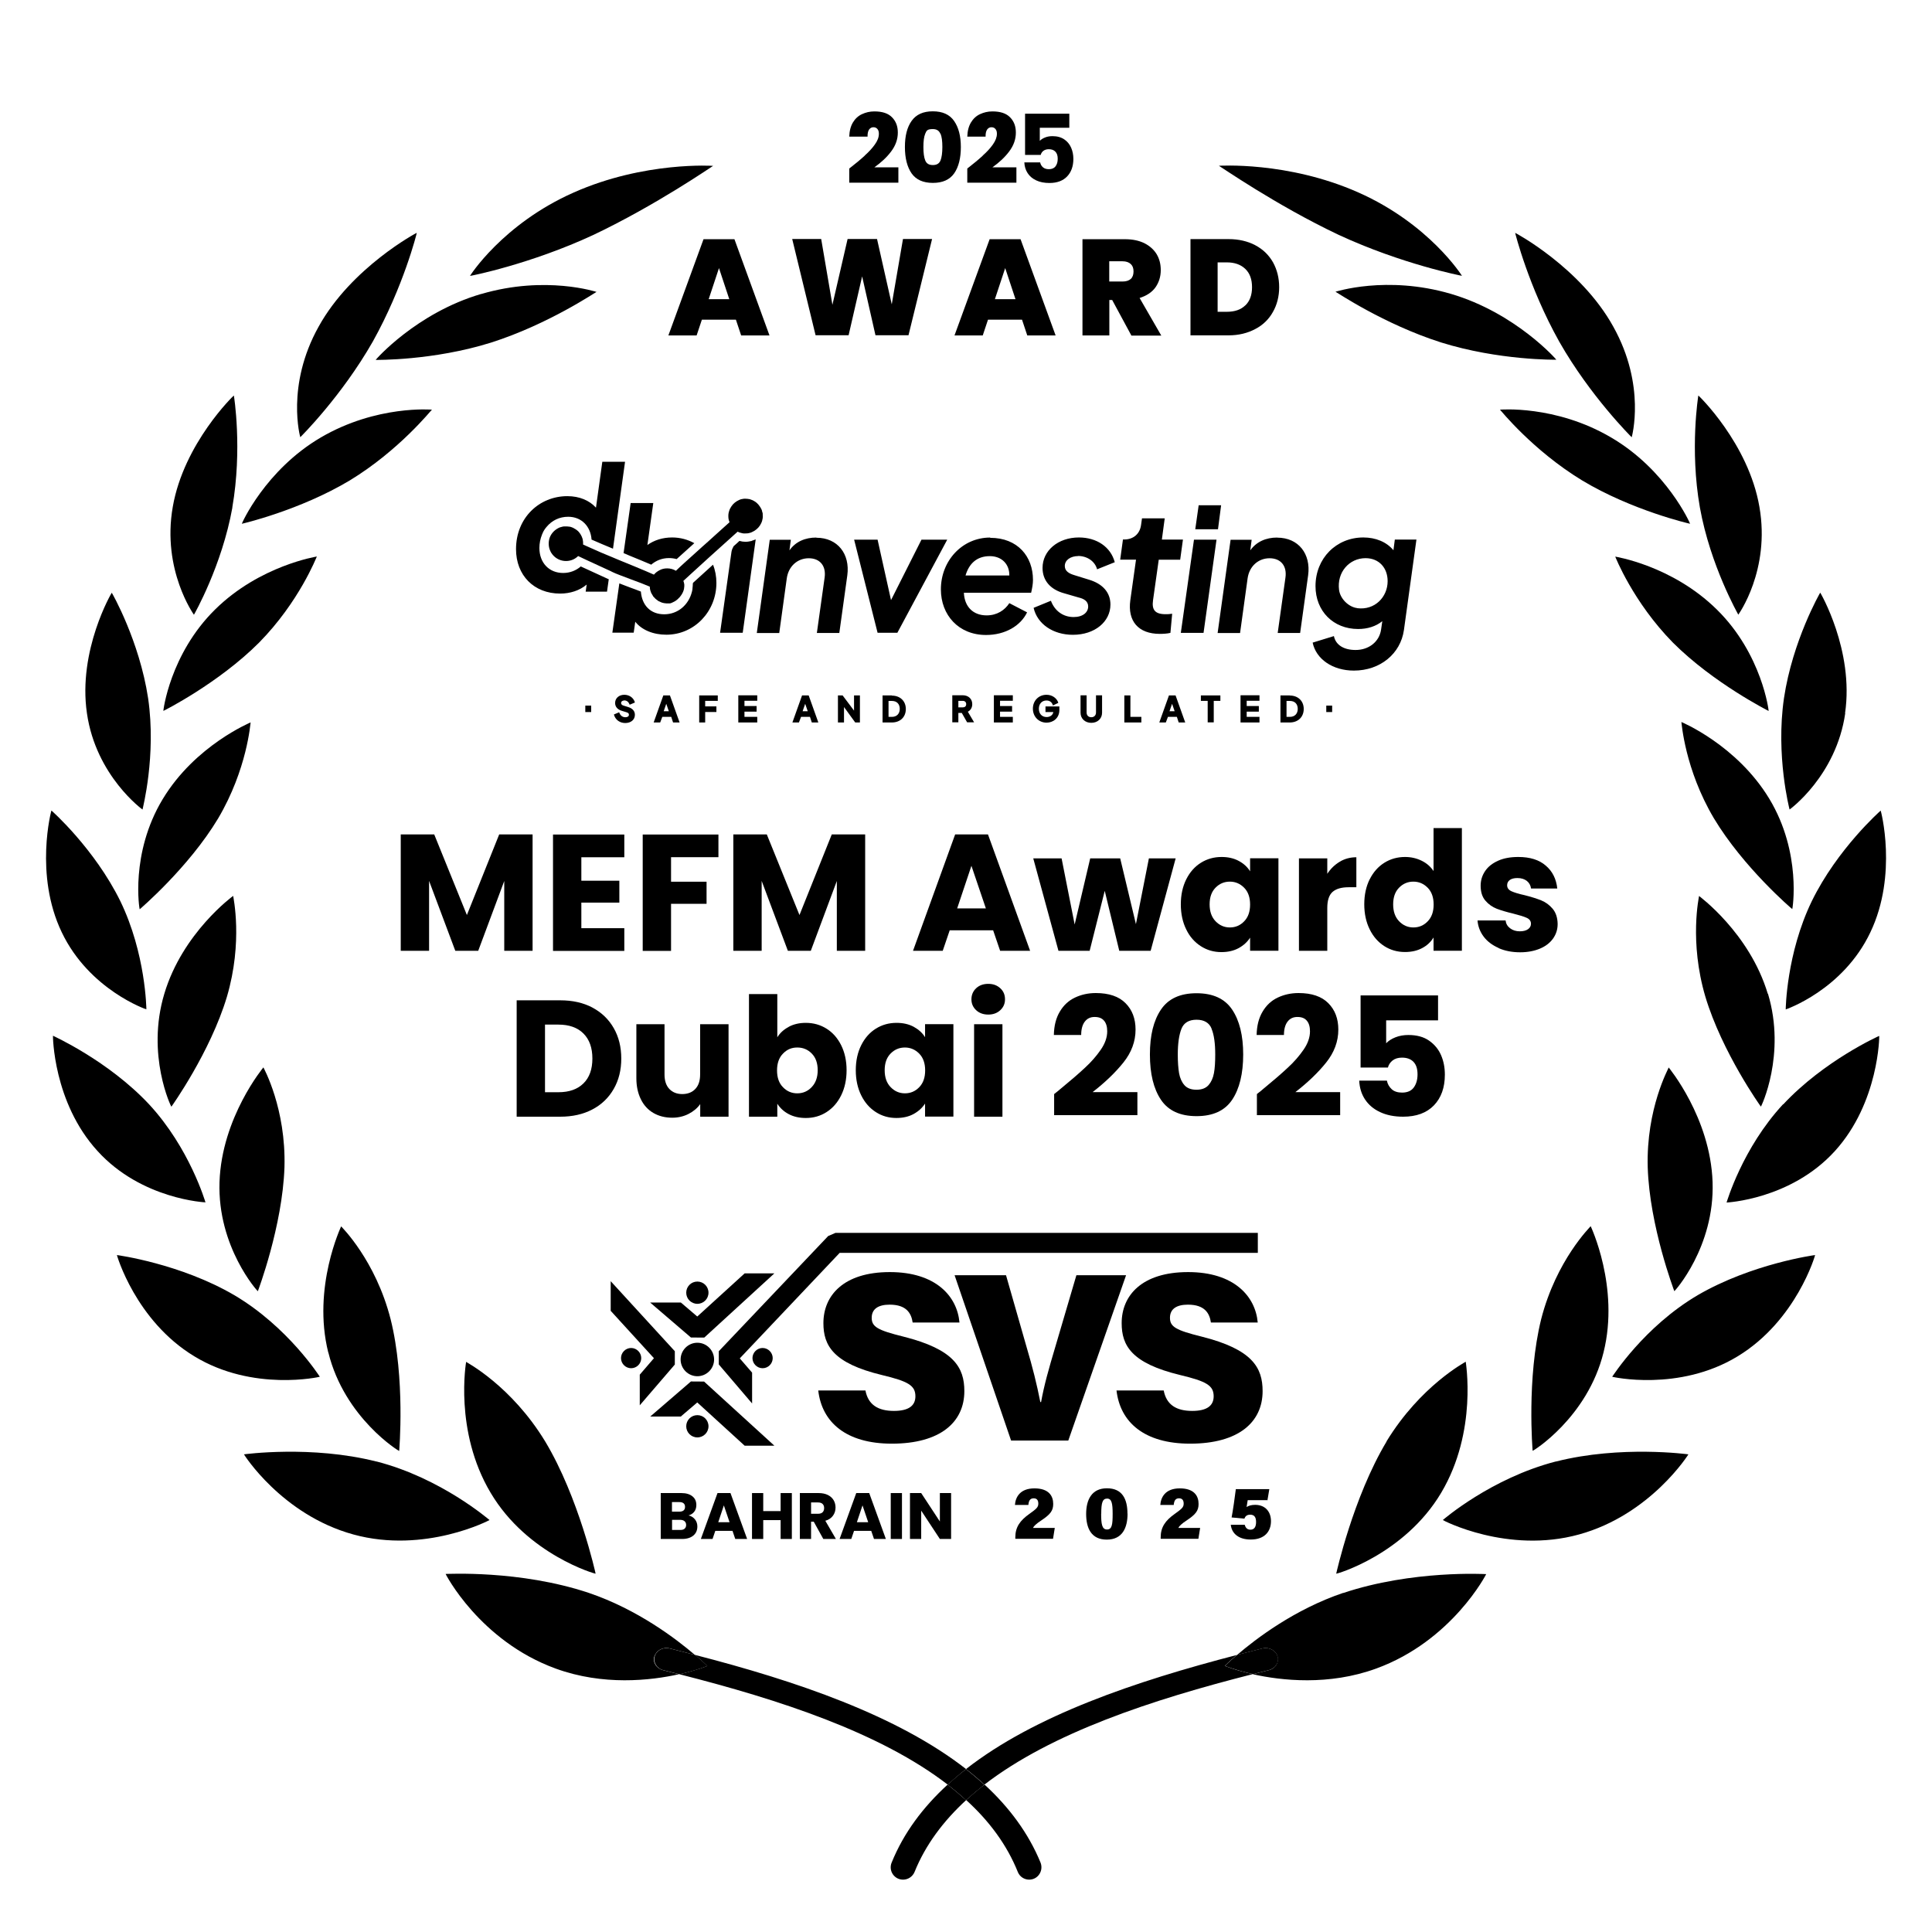 <?xml version="1.0" encoding="UTF-8"?>
<svg id="Layer_1" xmlns="http://www.w3.org/2000/svg" version="1.1" viewBox="0 0 210 210">
  <!-- Generator: Adobe Illustrator 29.7.1, SVG Export Plug-In . SVG Version: 2.1.1 Build 8)  -->
  <defs>
    <style>
      .st0 {
        isolation: isolate;
      }
    </style>
  </defs>
  <path d="M111.86,204.31c.97,0,1.59-.97,1.24-1.86-1.32-3.21-3.41-6.01-6.08-8.47-.71.54-1.37,1.1-2,1.68,2.49,2.26,4.42,4.85,5.61,7.81.2.51.69.84,1.25.84M75.55,179.88c.84.71,1.31,1.18,1.33,1.2.03,0-1.14.47-3.04.9,10.95,2.78,21.85,6.36,29.17,12,.64-.58,1.31-1.15,2-1.69-7.48-5.83-18.41-9.56-29.47-12.41M52.31,31.95c-7.06,2.06-11.54,7.2-11.47,7.17.04,0,6.24.09,12.53-1.88,6.25-1.99,11.39-5.5,11.47-5.51.05.02-5.5-1.84-12.54.23h.02,0ZM77.51,18.03c.1,0-7.45-.53-15.16,2.9-7.74,3.43-11.31,9.11-11.26,9.06.08,0,6.53-1.26,13.42-4.46,6.84-3.25,12.94-7.48,13-7.5M40.52,37.13c3.33-5.96,4.8-11.8,4.78-11.82.05-.05-7.11,3.75-10.67,10.2-3.59,6.43-1.98,12.07-1.99,12.01.05-.04,4.5-4.46,7.88-10.39h0ZM46.96,44.53s-6.01-.53-12.07,3.01c-6.07,3.55-8.66,9.44-8.6,9.39.03,0,6.29-1.45,11.73-4.71,5.39-3.28,8.86-7.66,8.93-7.69h.01ZM25.25,55.16c1.11-6.36.18-12.15.17-12.17.03-.06-5.44,5.19-6.64,12.1-1.21,6.89,2.33,11.77,2.3,11.73.03-.05,3.04-5.31,4.18-11.66h-.01ZM28.16,69.85c4.36-4.43,6.24-9.29,6.28-9.36.05,0-6.19.95-11.07,5.77-4.91,4.84-5.65,11.08-5.61,11.01.03,0,6-3.01,10.4-7.42M15.49,88c0-.06,1.52-5.85.61-12.1-.95-6.26-3.93-11.46-3.95-11.47.02-.08-3.71,6.25-2.7,13.1.98,6.83,6.08,10.5,6.05,10.47M15.19,98.83s5.31-4.52,8.52-9.87c3.17-5.37,3.51-10.38,3.53-10.44.04,0-6.02,2.47-9.56,8.35-3.56,5.9-2.52,12.05-2.49,11.98M15.91,109.72c0-.06-.06-6.05-2.83-11.77-2.81-5.71-7.47-9.84-7.49-9.85,0-.07-1.89,6.95,1.12,13.23,2.99,6.27,9.24,8.41,9.2,8.38M25.33,97.39s-5.49,3.99-7.47,10.63c-2,6.65.76,12.35.77,12.27.02-.02,4.22-5.91,6.03-11.93,1.78-6.03.68-10.88.69-10.96h-.02ZM22.34,130.71c-.02-.06-1.72-5.91-6.14-10.68-4.46-4.76-10.43-7.43-10.44-7.45-.02-.08,0,7.24,4.84,12.53,4.8,5.29,11.8,5.59,11.75,5.58h0v.02h-.01ZM28.03,140.34s2.67-7.04,2.89-13.46c.18-6.4-2.26-10.78-2.29-10.86.03-.03-4.53,5.41-4.77,12.46-.24,7.07,4.17,11.93,4.16,11.86h.01ZM34.76,149.64c-.05-.06-3.45-5.41-9.29-8.86-5.88-3.44-12.74-4.36-12.76-4.36-.04-.08,2,7.13,8.42,11.01,6.39,3.89,13.68,2.22,13.62,2.22h.01ZM35.69,147.01c1.76,7.13,7.74,10.78,7.7,10.7,0-.03.68-7.88-.93-14.31-1.64-6.43-5.34-10.04-5.38-10.1.03-.04-3.17,6.61-1.4,13.71h.02,0ZM40.91,158.86c-7.08-1.79-14.36-.78-14.39-.78-.06-.06,4.09,6.57,11.89,8.71,7.78,2.14,14.86-1.58,14.8-1.57-.08-.05-5.25-4.55-12.27-6.36h-.03ZM50.67,148.01s-1.34,7.54,2.66,14.25c3.99,6.74,11.47,8.86,11.41,8.79,0-.03-1.82-8.28-5.48-14.37-3.69-6.07-8.55-8.6-8.61-8.66h.02ZM71.14,180.04c.19-.64.91-1.05,1.64-.87.91.24,1.84.46,2.75.71-2.02-1.73-6.22-4.94-11.53-6.74-7.54-2.52-15.5-2.04-15.56-2.06-.06-.07,3.67,7.27,11.97,10.29,5.14,1.87,10.27,1.31,13.4.61l-1.74-.44c-.71-.18-1.14-.84-.95-1.49h.02Z"/>
  <path d="M134.47,179.88c-11.06,2.87-22,6.57-29.47,12.41.71.54,1.37,1.11,2,1.69,7.32-5.64,18.22-9.23,29.17-12.01-1.91-.43-3.07-.9-3.04-.9.02-.02.49-.49,1.33-1.2M105,195.66c-.64-.57-1.31-1.14-2-1.68-2.67,2.45-4.77,5.24-6.08,8.47-.37.89.28,1.86,1.24,1.86.54,0,1.04-.33,1.25-.84,1.19-2.95,3.13-5.53,5.61-7.81M169.17,39.11c.07.03-4.42-5.1-11.47-7.17-7.03-2.06-12.59-.2-12.54-.23.09.02,5.23,3.52,11.47,5.51,6.3,1.97,12.48,1.88,12.53,1.88h.02-.01ZM158.91,29.98s-3.53-5.63-11.26-9.06-15.25-2.89-15.16-2.9c.06,0,6.16,4.26,13,7.5,6.9,3.2,13.34,4.45,13.42,4.46M177.36,47.52s1.59-5.58-2-12.01c-3.56-6.45-10.72-10.24-10.67-10.2,0,.02,1.45,5.85,4.79,11.82,3.37,5.93,7.83,10.35,7.87,10.39h.02,0ZM163.04,44.53c.06.04,3.53,4.4,8.93,7.69,5.44,3.27,11.69,4.71,11.73,4.71.06.05-2.53-5.85-8.6-9.39-6.05-3.55-12.1-3.01-12.07-3.01h0ZM188.94,66.82s3.51-4.83,2.3-11.73c-1.19-6.92-6.68-12.17-6.64-12.1,0,.02-.95,5.81.17,12.17,1.14,6.34,4.15,11.59,4.18,11.66h0ZM175.57,60.5s1.92,4.92,6.27,9.35c4.42,4.42,10.38,7.41,10.4,7.43.04.06-.7-6.17-5.61-11.01-4.9-4.84-11.13-5.77-11.07-5.77M200.55,77.52c1-6.84-2.73-13.18-2.7-13.1-.02.02-3,5.2-3.94,11.47-.91,6.25.59,12.03.61,12.1-.03.03,5.07-3.64,6.05-10.47h-.02ZM182.76,78.5c.03.06.36,5.09,3.53,10.44,3.21,5.35,8.48,9.86,8.52,9.87.02.07,1.06-6.1-2.49-11.98-3.55-5.88-9.61-8.37-9.56-8.35M194.1,109.72s6.22-2.1,9.2-8.38c3.01-6.29,1.12-13.32,1.12-13.23-.02.02-4.7,4.14-7.49,9.85-2.76,5.71-2.83,11.7-2.83,11.77M192.15,108.02c-1.99-6.64-7.51-10.65-7.47-10.63,0,.08-1.09,4.94.69,10.96,1.82,6.05,6.01,11.92,6.03,11.93,0,.09,2.77-5.63.77-12.27h-.02ZM193.81,120.03c-4.42,4.77-6.11,10.61-6.14,10.68-.05,0,6.95-.3,11.76-5.58,4.82-5.29,4.86-12.61,4.83-12.53-.02,0-5.98,2.67-10.44,7.45h0v-.02h0ZM179.1,126.88c.2,6.41,2.88,13.42,2.89,13.46-.02.09,4.4-4.77,4.16-11.85-.24-7.05-4.8-12.48-4.77-12.46,0,.08-2.46,4.45-2.28,10.86h0v-.02h0ZM175.25,149.65c-.05,0,7.23,1.67,13.62-2.22,6.41-3.89,8.47-11.08,8.42-11.01-.03,0-6.87.93-12.76,4.36-5.85,3.45-9.23,8.81-9.29,8.86h0ZM166.6,157.69c-.04.09,5.95-3.59,7.7-10.7,1.77-7.11-1.43-13.76-1.4-13.71-.03.07-3.73,3.67-5.38,10.1-1.6,6.45-.93,14.29-.93,14.31h.02-.01ZM169.1,158.86c-7.03,1.82-12.21,6.31-12.27,6.36-.06,0,7.03,3.72,14.8,1.57,7.8-2.14,11.95-8.78,11.89-8.71-.04,0-7.32-1.01-14.39.78h-.03ZM150.72,156.68c-3.66,6.1-5.47,14.35-5.48,14.37-.06.08,7.41-2.06,11.41-8.79,4-6.72,2.64-14.3,2.67-14.25-.06.06-4.91,2.6-8.61,8.66h0ZM146,173.14c-5.3,1.79-9.5,5-11.53,6.74.91-.24,1.84-.47,2.75-.7.71-.18,1.45.2,1.64.87.19.64-.24,1.33-.95,1.49l-1.74.44c3.13.7,8.26,1.26,13.4-.61,8.29-3.01,12.03-10.35,11.97-10.27-.04,0-8.02-.47-15.56,2.06h.02v-.02ZM75.55,179.88c-.91-.24-1.84-.47-2.75-.7-.72-.18-1.45.2-1.64.87-.19.64.24,1.33.95,1.49l1.74.44c1.91-.43,3.07-.9,3.04-.9-.02-.02-.49-.49-1.33-1.2"/>
  <path d="M138.87,180.04c-.19-.66-.93-1.03-1.64-.87-.91.24-1.84.46-2.75.7-.84.71-1.31,1.18-1.33,1.2-.03,0,1.14.47,3.04.9l1.74-.44c.71-.18,1.14-.85.95-1.49M103,193.99c.71.54,1.37,1.1,2,1.68.64-.57,1.31-1.14,2-1.68-.64-.58-1.31-1.15-2-1.69-.71.54-1.37,1.11-2,1.69"/>
  <path d="M106.83,16.9c.43-.38.8-.78,1.09-1.19s.44-.8.44-1.17c0-.23-.05-.39-.16-.52s-.25-.19-.44-.19-.35.09-.47.26c-.11.17-.17.42-.16.76h-1.99c.02-.63.16-1.14.4-1.54s.57-.71.98-.9.85-.3,1.35-.3c.85,0,1.49.2,1.92.64s.63.98.63,1.66c0,.73-.24,1.41-.73,2.06-.48.64-1.09,1.2-1.82,1.72h2.61v1.67h-5.34v-1.54c.68-.53,1.24-.99,1.66-1.38l.03-.03h0ZM102.21,14.53c-.14-.33-.4-.5-.82-.5-.61,0-.68.17-.82.5s-.2.82-.2,1.45.06,1.12.2,1.46.4.5.83.5.69-.17.83-.5c.13-.33.2-.82.2-1.46s-.06-1.11-.2-1.45c0,0-.02,0-.02,0ZM99.09,13.14c.49-.69,1.25-1.04,2.3-1.04s1.82.34,2.31,1.04.74,1.64.74,2.84-.24,2.17-.73,2.87c-.49.69-1.26,1.03-2.31,1.03s-1.82-.34-2.31-1.03c-.48-.69-.73-1.65-.73-2.87s.24-2.15.73-2.84M94,16.9c.43-.38.8-.78,1.09-1.19.3-.41.44-.8.44-1.17,0-.23-.05-.39-.16-.52s-.25-.19-.44-.19-.35.09-.47.26c-.11.17-.17.42-.16.76h-1.99c.02-.63.16-1.14.4-1.54s.57-.71.98-.9.85-.3,1.35-.3c.85,0,1.49.2,1.92.64s.63.98.63,1.66c0,.73-.24,1.41-.73,2.06-.48.64-1.09,1.2-1.82,1.72h2.61v1.67h-5.34v-1.54c.68-.53,1.24-.99,1.66-1.38l.03-.03h0ZM135.36,33.2c.48-.46.73-1.12.73-1.98s-.24-1.52-.73-1.99-1.16-.71-2-.71h-1.01v5.37h1.01c.85,0,1.52-.23,2-.7M136.45,26.66c.83.44,1.46,1.05,1.92,1.85.44.8.67,1.7.67,2.71s-.24,1.92-.68,2.69c-.44.8-1.12,1.45-1.93,1.86-.83.44-1.79.68-2.88.68h-4.15v-10.46h4.15c1.1,0,2.06.23,2.89.66h0ZM120.57,30.6h1.45c.39,0,.69-.1.89-.28s.3-.46.3-.82-.1-.61-.3-.8-.5-.3-.89-.3h-1.45v2.19h0ZM122.97,36.46l-2.08-3.85h-.31v3.85h-2.92v-10.46h4.6c.85,0,1.55.15,2.14.44.58.3,1.02.69,1.33,1.2.3.51.44,1.08.44,1.72,0,.71-.2,1.34-.58,1.88-.39.54-.97.91-1.72,1.15l2.36,4.09h-3.27v-.02ZM110.38,32.52l-1.12-3.38-1.12,3.38h2.25,0ZM111.11,34.75h-3.72l-.57,1.71h-3.07l3.82-10.46h3.36l3.81,10.46h-3.08l-.57-1.71h.02ZM101.31,25.99l-2.56,10.45h-3.59l-1.45-6.4-1.47,6.4h-3.59l-2.54-10.46h3.15l1.22,7.15,1.65-7.15h3.2l1.6,7.1,1.22-7.1h3.15-.02.03,0ZM79.27,32.52l-1.12-3.38-1.12,3.38h2.25,0ZM80.01,34.75h-3.72l-.57,1.71h-3.07l3.82-10.46h3.36l3.81,10.46h-3.08l-.57-1.71h.02Z"/>
  <path d="M81.7,58.8c-.23.05-.44.09-.66.09s-.44-.03-.64-.09h-.03c-.19.17-.39.37-.63.57-.1.18-.19.37-.23.6l-1.24,8.81h2.46l1.41-10.14h-.03c-.14.06-.28.1-.42.15h.02v.02h-.01ZM147.54,66.1c-.95-.11-1.87-1.02-1.99-1.98-.25-1.92,1.11-3.45,2.88-3.45,1.46,0,2.4,1.05,2.4,2.5,0,1.72-1.39,3.17-3.28,2.94h-.02.01ZM151.61,58.66l-.15,1.15c-.74-.9-1.92-1.39-3.27-1.39-2.94,0-5.2,2.26-5.2,5.29,0,2.71,1.93,4.66,4.63,4.66,1.02,0,1.92-.28,2.63-.85l-.13.9c-.19,1.34-1.34,2.23-2.77,2.23-1.32,0-2.17-.57-2.36-1.51l-2.31.71c.37,1.79,2.17,3.04,4.48,3.04,2.86,0,5.07-1.83,5.44-4.4l1.36-9.84h-2.35ZM138.82,58.43c-1.21,0-2.25.45-2.92,1.39l.15-1.15h-2.29l-1.41,10.14h2.44l.82-5.95c.19-1.32,1.17-2.18,2.39-2.18s1.91.84,1.72,2.12l-.84,6h2.44l.87-6.28c.31-2.31-1.05-4.08-3.36-4.08M128.36,68.79h2.46l1.41-10.13h-2.45l-1.43,10.13h0ZM132.75,54.92h-2.46l-.37,2.61h2.47l.34-2.61h.02ZM125.97,60.84h2.31l.3-2.19h-2.29l.31-2.31h-2.47l-.1.71c-.13,1-.85,1.59-1.84,1.59h-.13l-.3,2.19h1.72l-.62,4.42c-.31,2.26.87,3.65,3.21,3.65.31,0,.81-.02,1.15-.11l.19-2.08c-.3.05-.5.05-.72.05-1.15,0-1.51-.48-1.36-1.52l.62-4.4v.02h0v-.02h.02ZM117.17,60.43c.98,0,1.84.56,2.08,1.45l1.92-.77c-.44-1.66-1.96-2.69-3.9-2.69-2.26,0-3.95,1.43-3.95,3.31,0,1.34.82,2.33,2.32,2.75l1.62.47c.52.12,1.02.38,1.02.97,0,.64-.57,1.15-1.58,1.15-1.15,0-2.06-.67-2.47-1.77l-1.88.77c.4,1.76,2.12,2.93,4.27,2.93,2.39,0,4.08-1.43,4.08-3.29,0-1.31-.84-2.26-2.36-2.71l-1.55-.48c-.57-.17-1.05-.43-1.05-1,0-.64.62-1.08,1.48-1.08v-.02h-.02v.02h-.03ZM104.95,62.55c.37-1.25,1.19-2.1,2.64-2.1,1.29,0,2.14.87,2.12,2.1h-4.77,0ZM107.63,58.43c-3.05,0-5.36,2.53-5.36,5.63,0,2.79,1.92,4.96,4.91,4.96,2.06,0,3.75-.98,4.46-2.46l-1.93-1c-.5.77-1.34,1.33-2.47,1.33-1.43,0-2.4-.9-2.47-2.46h7.31c.11-.47.2-.95.2-1.4,0-2.53-1.65-4.57-4.65-4.57h0v-.02h0ZM100.16,58.66l-3.31,6.57-1.46-6.57h-2.55l2.55,10.12h2.15l5.42-10.12s-2.8,0-2.8,0ZM88.73,58.43c-1.21,0-2.25.44-2.92,1.39l.15-1.15h-2.29l-1.41,10.14h2.44l.82-5.95c.19-1.32,1.17-2.18,2.39-2.18s1.91.84,1.72,2.12l-.84,6h2.44l.87-6.27c.31-2.31-1.05-4.08-3.36-4.08M75.31,63.41c0,.19-.02.36-.04.54v.06s0,.09-.02.11c0,.08-.03.14-.04.2-.35,1.41-1.51,2.45-3.01,2.45s-2.42-.98-2.54-2.47c-.34-.14-.73-.28-1.14-.43-.38-.15-.81-.3-1.2-.46l-.76,5.36h2.32l.17-1.19c.71.9,1.96,1.41,3.38,1.41,3.05,0,5.44-2.53,5.44-5.63,0-.71-.13-1.39-.37-1.98l-2.18,1.98v.02h0l.02.03h-.03ZM70.78,61.38c.51-.44,1.17-.72,1.93-.72.3,0,.57.04.84.11.58-.53,1.25-1.12,1.92-1.73-.71-.39-1.52-.62-2.41-.62-1.05,0-1.96.3-2.69.82l.64-4.56h-2.46l-.77,5.44c.19.07.37.16.56.24.9.36,1.74.72,2.46,1.02h0v.02h0l-.02-.02ZM63.14,61.56c-.51.45-1.18.72-1.93.72-1.54,0-2.58-1.12-2.58-2.71,0-.52.1-1,.28-1.45.02-.06.04-.12.08-.17v-.03c.11-.24.26-.47.44-.67.56-.67,1.37-1.08,2.33-1.08,1.45,0,2.44,1.04,2.54,2.48.73.32,1.54.67,2.33.99l1.31-9.45h-2.47l-.69,4.99c-.71-.78-1.79-1.25-3.11-1.25-3.05,0-5.58,2.35-5.58,5.76,0,2.83,1.93,4.83,4.8,4.83,1.07,0,2.12-.33,2.88-.98l-.11.77h2.32l.19-1.35s-.06-.03-.1-.04c-1.04-.47-2.06-.95-2.92-1.34v-.03h0ZM144.16,76.7h.64v.7h-.64v-.7ZM141.06,77.05c0,.53-.33.87-.85.87h-.37v-1.73h.37c.53,0,.85.33.85.87M140.19,75.59h-1.01v2.94h1.01c.91,0,1.52-.6,1.52-1.47s-.62-1.46-1.52-1.46M134.84,78.53h2.06v-.61h-1.39v-.57h1.32v-.61h-1.32v-.57h1.39v-.6h-2.06v2.95h0ZM130.53,76.18h.74v2.34h.66v-2.34h.72v-.59h-2.12v.59h0ZM127.69,77.31h-.57l.28-.81.28.81h.01ZM127.06,75.59l-1.05,2.94h.71l.23-.61h.97l.2.61h.71l-1.05-2.94h-.72ZM122.87,75.59h-.66v2.94h1.85v-.61h-1.19v-2.33h0ZM119.13,77.45c0,.3-.2.51-.51.51s-.51-.2-.51-.51v-1.87h-.66v1.89c0,.64.49,1.1,1.17,1.1s1.17-.46,1.17-1.1v-1.89h-.66v1.87h.02-.02ZM113.64,77.4h.85c-.05.32-.34.54-.73.54-.5,0-.84-.36-.84-.9s.33-.9.83-.9c.31,0,.56.16.66.43l.04.11.58-.28-.03-.1c-.15-.38-.59-.78-1.25-.78-.85,0-1.48.64-1.48,1.51s.64,1.52,1.49,1.52c.69,0,1.39-.47,1.39-1.39v-.37h-1.51v.58h0v.03ZM108.03,78.53h2.06v-.61h-1.39v-.57h1.31v-.61h-1.31v-.57h1.39v-.6h-2.06v2.95h0ZM105.02,76.54c0,.23-.15.35-.38.35h-.47v-.71h.47c.24,0,.38.14.38.35M105.68,76.54c0-.58-.42-.97-1.05-.97h-1.12v2.94h.66v-1.02h.37l.58,1.02h.76l-.68-1.15c.31-.16.48-.45.48-.83h0ZM97.8,77.05c0,.53-.33.87-.85.87h-.37v-1.73h.37c.53,0,.85.33.85.87M96.94,75.59h-1.01v2.94h1.01c.91,0,1.52-.59,1.52-1.46s-.62-1.46-1.52-1.46M92.83,77.24l-1.24-1.65h-.51v2.94h.66v-1.68l1.22,1.68h.51v-2.94h-.64v1.65h0ZM87.81,77.31h-.57l.28-.81.28.81h.01ZM87.18,75.59l-1.05,2.94h.71l.23-.61h.97l.2.61h.71l-1.05-2.94h-.72ZM80.25,78.53h2.06v-.61h-1.39v-.57h1.32v-.61h-1.32v-.57h1.39v-.59h-2.06v2.94h0v.02h0ZM75.99,78.53h.66v-1.14h1.22v-.61h-1.22v-.6h1.37v-.59h-2.02v2.94h-.01ZM72.71,77.31h-.57l.28-.81.28.81h.01ZM72.1,75.59l-1.05,2.94h.71l.23-.61h.97l.2.61h.71l-1.05-2.94h-.72ZM67.84,76.13c.26,0,.46.14.56.37l.04.1.57-.24-.03-.1c-.16-.44-.59-.74-1.12-.74-.58,0-1,.37-1,.89,0,.41.26.71.72.85l.52.16c.23.07.26.16.26.28,0,.19-.2.26-.38.26-.3,0-.52-.16-.64-.44l-.04-.1-.57.24.03.1c.17.51.64.83,1.2.83.62,0,1.05-.36,1.05-.89,0-.41-.25-.7-.74-.85l-.48-.15c-.18-.05-.28-.15-.28-.28,0-.17.14-.28.35-.28h-.02ZM63.62,76.7h.64v.7h-.64s0-.7,0-.7Z"/>
  <path d="M82.91,55.92c0-.13-.04-.24-.08-.36v-.04c-.03-.11-.09-.23-.15-.32,0,0,0-.03-.02-.04-.06-.1-.13-.19-.2-.28,0,0-.02-.03-.03-.04-.08-.09-.16-.16-.25-.24,0,0-.03-.02-.04-.03-.1-.06-.19-.13-.3-.18,0,0-.03,0-.04-.02-.1-.04-.23-.09-.33-.12h-.04c-.11-.02-.24-.04-.37-.04h-.2c-.19.02-.37.06-.53.14-.33.15-.63.38-.83.69-.1.15-.19.31-.24.49-.08.22-.1.44-.09.64,0,.2.05.41.13.59-.49.44-1.09.98-1.72,1.55-.4.37-.83.75-1.25,1.12,0,0-.02,0-.02.02-.03.03-.06.05-.1.09-.64.57-1.25,1.14-1.83,1.65-.32.3-.64.58-.91.85-.28-.17-.61-.26-.95-.26-.3,0-.57.06-.81.19-.24.12-.46.28-.63.49-.26-.12-.57-.25-.9-.39-.74-.31-1.62-.68-2.54-1.05-.37-.16-.77-.31-1.15-.48-.77-.31-1.54-.64-2.26-.97-.3-.13-.58-.26-.85-.38v-.13c0-.12,0-.24-.03-.34v-.04c-.02-.1-.05-.2-.1-.31,0-.02,0-.03-.02-.05-.04-.1-.1-.19-.15-.28,0,0-.02-.03-.03-.04-.06-.1-.14-.18-.2-.25-.08-.07-.17-.15-.25-.2,0,0-.02-.02-.03-.02-.09-.06-.18-.1-.28-.16-.02,0-.03-.02-.05-.02-.1-.04-.2-.08-.3-.1h-.05c-.11-.02-.24-.03-.34-.03h-.23c-.08,0-.15.02-.23.04-.09.02-.17.04-.25.07-.09.03-.16.08-.24.12-.44.25-.8.69-.91,1.2-.1.46-.04.91.15,1.29.03.06.06.13.1.18.31.48.82.79,1.38.85.57.06,1.12-.13,1.52-.53.28.13.59.28.91.43.78.35,1.65.77,2.54,1.17.89.41.1.04.15.08.3.15.64.28,1,.42.77.3,1.58.59,2.26.85.33.13.64.25.89.36,0,0,.03,0,.04.02,0,.14.02.26.05.38,0,.04.03.07.04.11.02.09.05.17.09.24.02.04.05.09.08.13.04.06.08.14.11.19.03.04.06.09.1.11.04.05.1.1.15.16.04.03.09.07.13.1.05.04.11.09.17.13.04.03.1.05.15.07.06.03.13.06.19.09.05.02.1.03.16.05.08.02.14.03.2.04.05,0,.11,0,.17.02h.33c.11,0,.23-.04.32-.09s.2-.09.3-.15c.19-.12.37-.28.51-.44.37-.44.49-.83.5-1.18v-.2c-.02-.14-.05-.26-.1-.39.25-.24.54-.49.85-.78.58-.53,1.24-1.12,1.93-1.76,1.01-.91,2.1-1.89,3.12-2.81.09.04.17.09.26.11.02,0,.04,0,.08.02l.25.06h.03c.1,0,.2.02.3,0h.06c.1,0,.2-.02.31-.05.1-.02.19-.05.28-.1l.25-.13c.32-.2.58-.48.74-.83.04-.09.08-.18.1-.26.03-.1.04-.19.06-.28.02-.14.02-.28,0-.39v-.03h-.04l.03.02h.02l-.03-.03.03.02Z"/>
  <g class="st0">
    <g class="st0">
      <g class="st0">
        <g class="st0">
          <g class="st0">
            <g class="st0">
              <path d="M116.24,13.89h-3.22v1.42c.14-.15.33-.27.58-.37.25-.1.52-.14.8-.14.52,0,.94.12,1.28.35.34.23.59.54.75.91s.24.77.24,1.21c0,.8-.23,1.44-.68,1.91s-1.09.71-1.92.71c-.55,0-1.03-.09-1.43-.28-.41-.19-.72-.45-.94-.79s-.34-.72-.36-1.17h1.72c.04.21.14.39.3.53s.37.21.65.21c.32,0,.56-.1.72-.31.16-.21.24-.48.24-.82s-.08-.59-.25-.77-.41-.27-.72-.27c-.23,0-.43.06-.58.17s-.25.26-.3.45h-1.7v-4.48h4.81v1.55Z"/>
            </g>
          </g>
        </g>
      </g>
    </g>
  </g>
  <g class="st0">
    <g class="st0">
      <g class="st0">
        <g class="st0">
          <g class="st0">
            <g class="st0">
              <path d="M57.89,90.7v12.65h-3.08v-7.59l-2.83,7.59h-2.49l-2.85-7.6v7.6h-3.08v-12.65h3.64l3.55,8.76,3.51-8.76h3.62Z"/>
              <path d="M63.19,93.17v2.56h4.13v2.38h-4.13v2.78h4.67v2.47h-7.75v-12.65h7.75v2.47h-4.67Z"/>
              <path d="M78.09,90.7v2.47h-5.15v2.67h3.86v2.4h-3.86v5.12h-3.08v-12.65h8.24Z"/>
              <path d="M94.04,90.7v12.65h-3.08v-7.59l-2.83,7.59h-2.49l-2.85-7.6v7.6h-3.08v-12.65h3.64l3.55,8.76,3.51-8.76h3.62Z"/>
              <path d="M107.95,101.12h-4.72l-.76,2.23h-3.23l4.58-12.65h3.57l4.58,12.65h-3.26l-.76-2.23ZM107.16,98.74l-1.57-4.63-1.55,4.63h3.12Z"/>
              <path d="M127.79,93.3l-2.72,10.05h-3.41l-1.58-6.52-1.64,6.52h-3.39l-2.74-10.05h3.08l1.42,7.19,1.69-7.19h3.26l1.71,7.15,1.41-7.15h2.9Z"/>
              <path d="M128.94,95.58c.39-.78.92-1.38,1.59-1.8.67-.42,1.42-.63,2.25-.63.71,0,1.33.14,1.87.43s.95.67,1.23,1.13v-1.42h3.08v10.05h-3.08v-1.42c-.3.47-.72.85-1.25,1.14-.54.29-1.16.43-1.87.43-.82,0-1.56-.21-2.23-.64-.67-.43-1.21-1.03-1.59-1.82-.39-.79-.59-1.7-.59-2.73s.2-1.94.59-2.72ZM135.24,96.5c-.43-.44-.95-.67-1.56-.67s-1.13.22-1.56.66c-.43.44-.64,1.04-.64,1.81s.21,1.38.64,1.83c.43.45.95.68,1.56.68s1.13-.22,1.56-.67c.43-.44.64-1.05.64-1.82s-.21-1.38-.64-1.82Z"/>
              <path d="M145.63,93.66c.54-.32,1.14-.48,1.8-.48v3.26h-.85c-.77,0-1.35.17-1.73.5-.38.33-.58.91-.58,1.74v4.67h-3.08v-10.05h3.08v1.68c.36-.55.81-.99,1.35-1.31Z"/>
              <path d="M148.88,95.58c.39-.78.92-1.38,1.59-1.8.67-.42,1.42-.63,2.25-.63.66,0,1.26.14,1.81.41s.98.65,1.29,1.12v-4.67h3.08v13.33h-3.08v-1.44c-.29.48-.7.87-1.23,1.15-.54.29-1.16.43-1.87.43-.83,0-1.58-.21-2.25-.64-.67-.43-1.2-1.03-1.59-1.82s-.59-1.7-.59-2.73.2-1.94.59-2.72ZM155.19,96.5c-.43-.44-.95-.67-1.56-.67s-1.13.22-1.56.66-.64,1.04-.64,1.81.21,1.38.64,1.83c.43.45.95.68,1.56.68s1.13-.22,1.56-.67c.43-.44.64-1.05.64-1.82s-.21-1.38-.64-1.82Z"/>
              <path d="M162.89,103.04c-.68-.3-1.23-.71-1.62-1.23s-.62-1.11-.67-1.76h3.05c.04.35.2.63.49.85.29.22.64.33,1.06.33.38,0,.68-.08.89-.23s.32-.35.32-.59c0-.29-.15-.5-.45-.64-.3-.14-.79-.29-1.46-.46-.72-.17-1.32-.35-1.8-.53-.48-.19-.9-.48-1.24-.88-.35-.4-.52-.95-.52-1.63,0-.58.16-1.1.48-1.58s.79-.85,1.41-1.13c.62-.28,1.35-.41,2.21-.41,1.26,0,2.26.31,2.98.94.73.62,1.14,1.45,1.25,2.49h-2.85c-.05-.35-.2-.62-.46-.83-.26-.2-.6-.31-1.02-.31-.36,0-.64.07-.83.21-.19.14-.29.33-.29.57,0,.29.15.5.46.65.31.14.78.29,1.43.43.75.19,1.35.38,1.82.57.47.19.88.49,1.23.9.35.41.54.97.55,1.67,0,.59-.17,1.11-.5,1.58-.33.46-.8.83-1.42,1.09-.62.26-1.34.4-2.15.4-.88,0-1.66-.15-2.34-.45Z"/>
            </g>
          </g>
        </g>
      </g>
    </g>
    <g class="st0">
      <g class="st0">
        <g class="st0">
          <g class="st0">
            <g class="st0">
              <path d="M64.39,109.52c1,.53,1.77,1.27,2.32,2.23.55.96.82,2.06.82,3.31s-.27,2.34-.82,3.3c-.55.96-1.32,1.71-2.32,2.23-1,.53-2.17.79-3.49.79h-4.74v-12.65h4.74c1.33,0,2.5.26,3.5.79ZM63.42,117.76c.65-.64.97-1.54.97-2.7s-.32-2.07-.97-2.72c-.65-.65-1.56-.97-2.72-.97h-1.46v7.35h1.46c1.17,0,2.07-.32,2.72-.96Z"/>
              <path d="M79.19,111.33v10.05h-3.08v-1.37c-.31.44-.74.8-1.27,1.07-.53.27-1.13.41-1.77.41-.77,0-1.45-.17-2.04-.51-.59-.34-1.05-.84-1.37-1.49-.32-.65-.49-1.41-.49-2.29v-5.87h3.06v5.46c0,.67.17,1.2.52,1.57.35.37.82.56,1.41.56s1.08-.19,1.42-.56c.35-.37.52-.89.52-1.57v-5.46h3.08Z"/>
              <path d="M85.73,111.61c.54-.29,1.16-.43,1.86-.43.83,0,1.58.21,2.25.63.67.42,1.2,1.02,1.59,1.8.39.78.59,1.69.59,2.72s-.2,1.94-.59,2.73c-.39.79-.92,1.39-1.59,1.82-.67.43-1.42.64-2.25.64-.71,0-1.33-.14-1.86-.42s-.94-.66-1.24-1.13v1.41h-3.08v-13.33h3.08v4.7c.29-.47.7-.85,1.24-1.13ZM88.24,114.52c-.43-.44-.95-.66-1.58-.66s-1.13.22-1.56.67c-.43.44-.64,1.05-.64,1.82s.21,1.38.64,1.82c.43.45.95.67,1.56.67s1.14-.22,1.57-.68c.43-.45.65-1.06.65-1.83s-.21-1.37-.64-1.81Z"/>
              <path d="M93.61,113.61c.39-.78.92-1.38,1.59-1.8.67-.42,1.42-.63,2.25-.63.71,0,1.33.14,1.87.43.53.29.95.67,1.23,1.13v-1.42h3.08v10.05h-3.08v-1.42c-.3.47-.72.85-1.25,1.14-.53.29-1.16.43-1.87.43-.82,0-1.56-.21-2.23-.64-.67-.43-1.2-1.03-1.59-1.82-.39-.79-.59-1.7-.59-2.73s.2-1.94.59-2.72ZM99.92,114.53c-.43-.44-.95-.67-1.56-.67s-1.13.22-1.56.66c-.43.44-.64,1.04-.64,1.81s.21,1.38.64,1.83c.43.45.95.68,1.56.68s1.13-.22,1.56-.67c.43-.44.64-1.05.64-1.82s-.21-1.38-.64-1.82Z"/>
              <path d="M106.1,109.8c-.34-.32-.51-.71-.51-1.18s.17-.88.51-1.2c.34-.32.78-.48,1.32-.48s.96.16,1.31.48.51.72.51,1.2-.17.86-.51,1.18-.78.48-1.31.48-.98-.16-1.32-.48ZM108.96,111.33v10.05h-3.08v-10.05h3.08Z"/>
              <path d="M115.15,118.46c1.18-.97,2.11-1.77,2.78-2.4.68-.62,1.25-1.28,1.72-1.96.47-.68.7-1.35.7-2,0-.49-.11-.88-.34-1.15-.23-.28-.57-.41-1.03-.41s-.81.17-1.07.51c-.26.34-.39.83-.39,1.45h-2.97c.02-1.02.24-1.87.66-2.56.41-.69.96-1.19,1.64-1.51s1.43-.49,2.26-.49c1.43,0,2.51.37,3.23,1.1.73.73,1.09,1.69,1.09,2.87,0,1.29-.44,2.48-1.32,3.58-.88,1.1-2,2.17-3.35,3.22h4.87v2.5h-9.05v-2.29c.41-.32.59-.47.56-.45Z"/>
              <path d="M126.19,109.74c.8-1.19,2.09-1.78,3.87-1.78s3.07.59,3.87,1.78,1.2,2.82,1.2,4.88-.4,3.73-1.2,4.92-2.09,1.78-3.87,1.78-3.07-.59-3.87-1.78-1.2-2.83-1.2-4.92.4-3.69,1.2-4.88ZM131.7,111.82c-.26-.65-.81-.98-1.64-.98s-1.38.33-1.64.98c-.26.66-.4,1.59-.4,2.8,0,.82.05,1.49.14,2.03.1.54.29.97.58,1.3.29.33.73.5,1.31.5s1.01-.17,1.31-.5c.29-.33.49-.76.59-1.3.1-.53.14-1.21.14-2.03,0-1.21-.13-2.15-.4-2.8Z"/>
              <path d="M137.19,118.46c1.18-.97,2.11-1.77,2.78-2.4.68-.62,1.25-1.28,1.72-1.96.47-.68.7-1.35.7-2,0-.49-.11-.88-.34-1.15-.23-.28-.57-.41-1.03-.41s-.81.17-1.07.51c-.26.34-.39.83-.39,1.45h-2.97c.02-1.02.24-1.87.66-2.56.41-.69.96-1.19,1.64-1.51s1.43-.49,2.26-.49c1.43,0,2.51.37,3.23,1.1.73.73,1.09,1.69,1.09,2.87,0,1.29-.44,2.48-1.32,3.58-.88,1.1-2,2.17-3.35,3.22h4.87v2.5h-9.05v-2.29c.41-.32.59-.47.56-.45Z"/>
              <path d="M156.29,110.91h-5.62v2.49c.24-.26.58-.48,1.01-.65.43-.17.9-.25,1.41-.25.9,0,1.65.2,2.24.61.59.41,1.03.94,1.31,1.59s.41,1.35.41,2.11c0,1.41-.4,2.52-1.19,3.34-.79.82-1.91,1.23-3.35,1.23-.96,0-1.8-.17-2.5-.5-.71-.33-1.25-.79-1.64-1.38s-.59-1.27-.63-2.04h3.01c.07.37.25.68.52.93s.65.37,1.13.37c.57,0,.99-.18,1.26-.54s.42-.84.42-1.44-.14-1.04-.43-1.35c-.29-.31-.71-.47-1.26-.47-.41,0-.75.1-1.01.3-.26.2-.44.46-.52.78h-2.97v-7.84h8.42v2.7Z"/>
            </g>
          </g>
        </g>
      </g>
    </g>
  </g>
  <path d="M94.07,151.14c.3,1.57,1.39,2.22,3.1,2.22,1.59,0,2.33-.56,2.33-1.59,0-1.18-.8-1.63-3.64-2.31-5.3-1.28-6.36-3.21-6.36-5.64,0-3.02,2.21-5.55,7.22-5.55s7.32,2.64,7.57,5.48h-5.09c-.14-.97-.64-1.94-2.5-1.94-1.21,0-1.95.45-1.95,1.43s.65,1.35,3.43,2.04c5.53,1.39,6.64,3.37,6.64,5.93,0,3.37-2.61,5.71-7.88,5.71-4.97,0-7.6-2.32-8-5.78h5.13Z"/>
  <path d="M109.9,156.58l-6.14-17.97h5.59l2.21,7.72c.71,2.4,1.12,4.06,1.52,6.07h.08c.34-1.86.81-3.53,1.55-6.01l2.29-7.78h5.4l-6.28,17.97h-6.23,0Z"/>
  <path d="M126.49,151.14c.3,1.57,1.39,2.22,3.1,2.22,1.59,0,2.33-.56,2.33-1.59,0-1.18-.8-1.63-3.64-2.31-5.3-1.28-6.36-3.21-6.36-5.64,0-3.02,2.21-5.55,7.22-5.55s7.32,2.64,7.57,5.48h-5.09c-.14-.97-.64-1.94-2.5-1.94-1.21,0-1.95.45-1.95,1.43s.65,1.35,3.43,2.04c5.53,1.39,6.64,3.37,6.64,5.93,0,3.37-2.61,5.71-7.88,5.71-4.97,0-7.6-2.32-8-5.78h5.13Z"/>
  <path d="M110.36,167.25v-.14c0-1.12.51-1.83,1.52-2.55.78-.56.98-.72.98-1.13,0-.37-.17-.57-.5-.57-.41,0-.54.28-.58.72h-1.46c.06-.84.55-1.8,2.12-1.8s2.04.83,2.04,1.69c0,.73-.3,1.13-1.29,1.79-.57.37-.82.63-.91.82h2.37l-.19,1.18h-4.1Z"/>
  <path d="M119.69,164.54c0,1.12.09,1.71.64,1.71s.61-.57.61-1.7-.1-1.66-.6-1.66-.64.44-.64,1.66M122.56,164.53c0,1.52-.55,2.82-2.26,2.82s-2.24-1.28-2.24-2.79.58-2.79,2.26-2.79,2.23,1.19,2.23,2.76"/>
  <path d="M126.16,167.25v-.14c0-1.12.51-1.83,1.52-2.55.78-.56.98-.72.98-1.13,0-.37-.17-.57-.5-.57-.41,0-.54.28-.58.72h-1.46c.06-.84.55-1.8,2.12-1.8s2.04.83,2.04,1.69c0,.73-.3,1.13-1.29,1.79-.57.37-.82.63-.91.82h2.37l-.19,1.18h-4.1,0Z"/>
  <path d="M137.81,163.06h-2.19c-.02.17-.1.62-.12.75.2-.14.5-.24.93-.24,1.12,0,1.72.77,1.72,1.77,0,1.12-.69,2-2.2,2-1.32,0-2.06-.65-2.17-1.6h1.52c.08.31.26.53.62.53.43,0,.61-.33.61-.83s-.17-.8-.64-.8c-.37,0-.54.18-.63.43l-1.39-.13c.13-.65.37-2.31.46-3.08h3.64l-.2,1.19h.04Z"/>
  <path d="M83.99,147.62c0,.61-.5,1.1-1.1,1.1s-1.1-.5-1.1-1.1.5-1.1,1.1-1.1,1.1.5,1.1,1.1"/>
  <path d="M69.7,147.62c0,.61-.5,1.1-1.1,1.1s-1.1-.5-1.1-1.1.5-1.1,1.1-1.1,1.1.5,1.1,1.1"/>
  <path d="M77.01,140.51c0,.67-.54,1.21-1.21,1.21s-1.21-.54-1.21-1.21.54-1.21,1.21-1.21,1.21.54,1.21,1.21"/>
  <path d="M77.01,155.03c0,.67-.54,1.21-1.21,1.21s-1.21-.54-1.21-1.21.54-1.21,1.21-1.21,1.21.54,1.21,1.21"/>
  <path d="M77.62,147.77c0,1-.82,1.82-1.82,1.82s-1.82-.82-1.82-1.82.82-1.82,1.82-1.82,1.82.82,1.82,1.82"/>
  <polygon points="90.81 134.01 90.02 134.35 78.13 146.87 78.13 148.31 81.75 152.55 81.75 149.2 80.41 147.65 91.27 136.18 136.72 136.18 136.72 134.01 90.81 134.01"/>
  <polygon points="66.38 139.27 66.38 142.48 71.08 147.63 69.54 149.42 69.54 152.75 69.54 152.75 73.35 148.32 73.35 146.87 66.38 139.26 66.38 139.27"/>
  <polygon points="76.55 145.39 84.17 138.41 84.16 138.41 80.94 138.41 75.79 143.1 74.01 141.58 70.68 141.58 70.68 141.59 75.1 145.38 76.55 145.39"/>
  <polygon points="76.53 150.17 84.16 157.13 84.16 157.14 80.94 157.14 75.79 152.44 74 153.97 70.68 153.97 70.68 153.97 75.1 150.16 76.53 150.17"/>
  <g class="st0">
    <g class="st0">
      <g class="st0">
        <path d="M75.54,165.15c.18.23.26.48.26.77,0,.42-.15.75-.44.99s-.7.37-1.22.37h-2.32v-4.99h2.25c.51,0,.9.12,1.19.35s.43.55.43.95c0,.29-.08.54-.23.73-.15.19-.36.33-.62.4.29.06.52.21.7.43ZM73.04,164.31h.8c.2,0,.35-.04.46-.13.11-.09.16-.22.16-.39s-.05-.3-.16-.39c-.11-.09-.26-.13-.46-.13h-.8v1.04ZM74.41,166.16c.11-.09.17-.22.17-.4s-.06-.31-.17-.41-.28-.15-.48-.15h-.88v1.1h.9c.2,0,.36-.04.47-.14Z"/>
        <path d="M79.61,166.4h-1.86l-.3.88h-1.27l1.81-4.99h1.41l1.81,4.99h-1.29l-.3-.88ZM79.3,165.46l-.62-1.83-.61,1.83h1.23Z"/>
        <path d="M86.07,162.29v4.99h-1.22v-2.05h-1.89v2.05h-1.22v-4.99h1.22v1.96h1.89v-1.96h1.22Z"/>
        <path d="M89.49,167.28l-1.04-1.88h-.29v1.88h-1.22v-4.99h2.04c.39,0,.73.07,1.01.21.28.14.48.33.62.56.14.24.21.51.21.8,0,.33-.09.63-.28.89-.19.26-.46.45-.83.55l1.15,1.98h-1.37ZM88.16,164.54h.75c.22,0,.39-.05.5-.16s.17-.26.17-.46-.06-.34-.17-.45-.28-.16-.5-.16h-.75v1.24Z"/>
        <path d="M94.69,166.4h-1.86l-.3.88h-1.27l1.81-4.99h1.41l1.81,4.99h-1.29l-.3-.88ZM94.37,165.46l-.62-1.83-.61,1.83h1.23Z"/>
        <path d="M98.04,162.29v4.99h-1.22v-4.99h1.22Z"/>
        <path d="M103.38,167.28h-1.22l-2.03-3.08v3.08h-1.22v-4.99h1.22l2.03,3.09v-3.09h1.22v4.99Z"/>
      </g>
    </g>
  </g>
</svg>